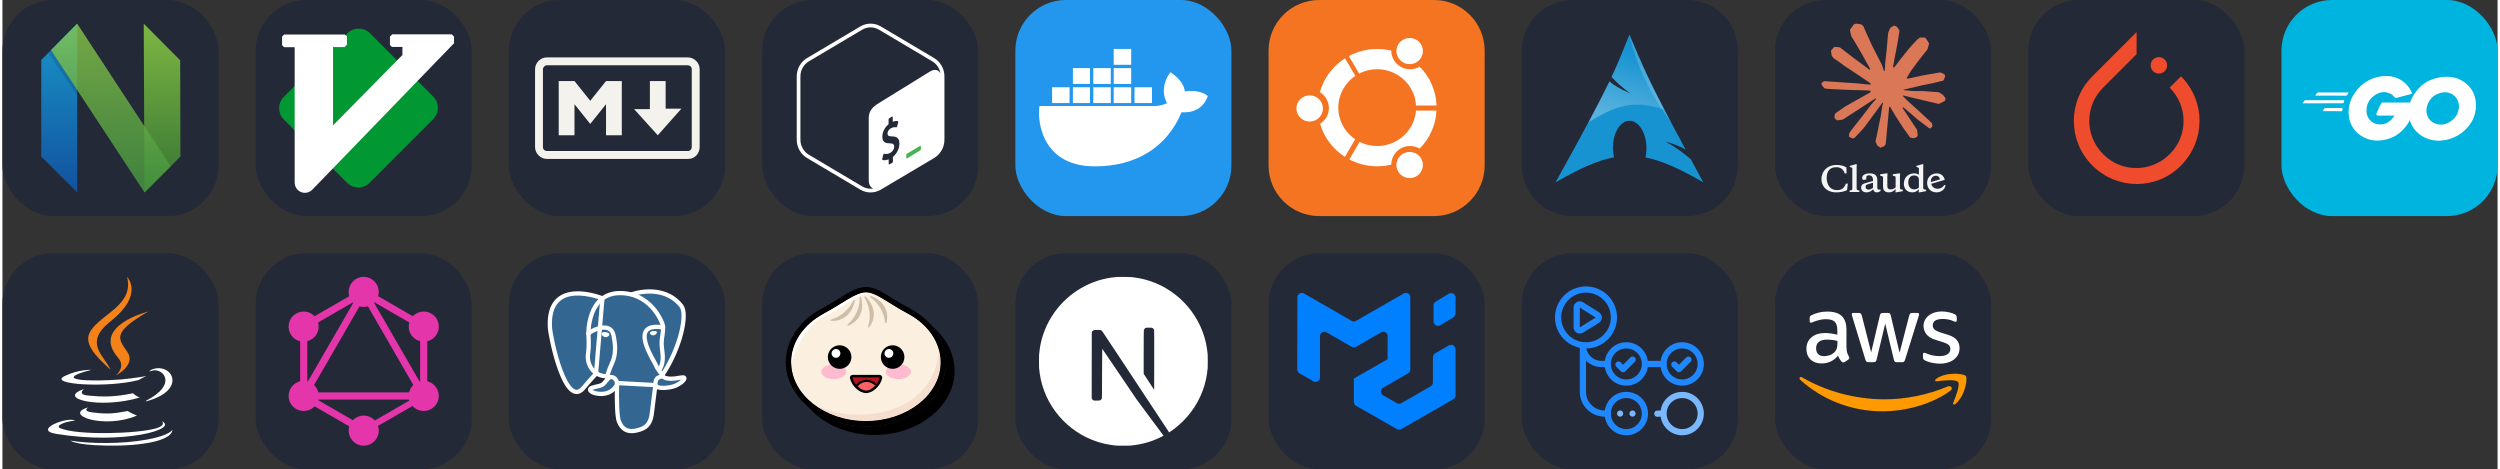 
            <svg width="554" height="104" viewBox="0 0 2956 556" fill="none" xmlns="http://www.w3.org/2000/svg" xmlns:xlink="http://www.w3.org/1999/xlink" version="1.1">
        
		<rect x="0" y="0" width="2956" height="556" fill="#333333" stroke="none"/>
        
		<g transform="translate(0, 0)">
            
			<svg width="256" height="256" viewBox="0 0 256 256" fill="none" xmlns="http://www.w3.org/2000/svg" id="neovim">
<style>
#neovim {
    rect {fill: #242938}

    @media (prefers-color-scheme: light) {
        rect {fill: #F4F2ED}
    }
}
</style>
<rect width="256" height="256" rx="60" fill="#242938"/>
<path fill-rule="evenodd" clip-rule="evenodd" d="M46 71.006L88.595 28V227.957L46 185.45V71.006Z" fill="url(#paint0_linear_306_17)"/>
<path fill-rule="evenodd" clip-rule="evenodd" d="M210.584 71.41L167.406 28.023L168.282 227.958L210.878 185.45L210.584 71.41Z" fill="url(#paint1_linear_306_17)"/>
<path fill-rule="evenodd" clip-rule="evenodd" d="M88.567 28.033L199.309 197.012L168.32 228L57.52 59.395L88.567 28.033Z" fill="url(#paint2_linear_306_17)"/>
<path fill-rule="evenodd" clip-rule="evenodd" d="M88.605 106.416L88.546 113.072L54.353 62.593L57.519 59.368L88.605 106.416Z" fill="black" fill-opacity="0.13"/>
<defs>
<linearGradient id="paint0_linear_306_17" x1="67.297" y1="28" x2="67.297" y2="227.958" gradientUnits="userSpaceOnUse">
<stop stop-color="#16B0ED" stop-opacity="0.8"/>
<stop offset="1" stop-color="#0F59B2" stop-opacity="0.837"/>
</linearGradient>
<linearGradient id="paint1_linear_306_17" x1="189.14" y1="28.023" x2="189.14" y2="227.957" gradientUnits="userSpaceOnUse">
<stop stop-color="#7DB643"/>
<stop offset="1" stop-color="#367533"/>
</linearGradient>
<linearGradient id="paint2_linear_306_17" x1="128.414" y1="28.033" x2="128.414" y2="228.01" gradientUnits="userSpaceOnUse">
<stop stop-color="#88C649" stop-opacity="0.8"/>
<stop offset="1" stop-color="#439240" stop-opacity="0.84"/>
</linearGradient>
</defs>
</svg>

		</g>
		
		<g transform="translate(300, 0)">
            
			<svg xmlns="http://www.w3.org/2000/svg" width="256" height="256" fill="none" viewBox="0 0 256 256" id="vim">
<style>
#vim {
    rect {fill: #242938}

    @media (prefers-color-scheme: light) {
        rect {fill: #F4F2ED}
        path {
            stroke: #000;
            stroke-width: 4;
        }
    }
}
</style>
<rect width="256" height="256" fill="#242938" rx="60"/>
<path fill="#019833" d="M135.498 39.462C128.076 32.03 116.032 32.03 108.61 39.462L33.408 114.765C26 122.183 26 134.199 33.408 141.617L108.186 216.495C115.608 223.927 127.652 223.927 135.074 216.495L210.276 141.191C217.684 133.773 217.684 121.757 210.276 114.339L135.498 39.462Z"/>
<path fill="#fff" d="M161.769 40.71L159.083 43.399V53.269L161.435 55.623H173.86V65.161L91.672 148.576V55.742H105.331L108.133 52.937V42.948L105.546 40.947H33.667L31.316 43.301V53.505L33.707 55.899H46.209V216.316C46.209 222.361 50.655 227.485 56.64 228.335V228.335C60.489 228.883 64.368 227.553 67.072 224.759L235 51.247V43.4L232.315 40.712L161.769 40.71Z"/>
</svg>

		</g>
		
		<g transform="translate(600, 0)">
            
			<svg width="256" height="256" viewBox="0 0 256 256" fill="none" xmlns="http://www.w3.org/2000/svg" id="markdown">
<style>
#markdown {
    rect {fill: #242938}
    path {fill: #F4F2ED}
    
    @media (prefers-color-scheme: light) {
        rect {fill: #F4F2ED}
        path {fill: #242938}
    }
}
</style>
<rect width="256" height="256" rx="60" fill="#242938" />
<path d="M212.572 188.269H45.012C37.422 188.269 31 181.848 31 174.257V82.012C31 74.422 37.422 68 45.012 68H211.988C219.578 68 226 74.422 226 82.012V174.257C226 181.847 220.161 188.269 212.572 188.269ZM45.012 77.341C42.676 77.341 40.341 79.676 40.341 82.012V174.257C40.341 177.176 42.676 178.928 45.012 178.928H211.988C214.907 178.928 216.659 176.593 216.659 174.257V82.012C216.659 79.093 214.324 77.341 211.988 77.341H45.012ZM59.024 160.246V96.024H77.706L96.389 119.378L115.072 96.024H133.754V160.246H115.072V123.464L96.389 146.818L77.706 123.464V160.246H59.024ZM176.374 160.246L148.35 129.302H167.033V96.024H185.716V128.719H204.398L176.374 160.246Z" fill="#F4F2ED"/>
</svg>

		</g>
		
		<g transform="translate(900, 0)">
            
			<svg xmlns="http://www.w3.org/2000/svg" width="256" height="256" fill="none" viewBox="0 0 256 256" id="bash">
<style>
#bash {
    rect {fill: #242938}

    @media (prefers-color-scheme: light) {
        rect {fill: #F4F2ED}
        path:nth-child(2) {fill: #242938}
        path:nth-child(3) {fill: #fff}
        path:nth-child(4) {fill: #3E474A}
        path:nth-child(6) {fill: #fff}
    }
}
</style>
<rect width="256" height="256" fill="#242938" rx="60"/>
<path fill="#242938" fill-rule="evenodd" d="M203.819 68.835L140.679 31.355C133.143 26.882 123.854 26.882 116.318 31.355L53.177 68.835C45.643 73.309 41 81.575 41 90.522V165.483C41 174.428 45.643 182.698 53.18 187.172L116.32 224.645C120.088 226.883 124.29 227.999 128.499 227.999C132.706 227.999 136.909 226.883 140.677 224.645L203.817 187.172C211.353 182.698 215.999 174.428 215.999 165.483V90.522C215.999 81.575 211.353 73.309 203.819 68.835Z" clip-rule="evenodd"/>
<path fill="#fff" fill-rule="evenodd" d="M118.527 220.808L55.387 183.334C49.211 179.668 45.374 172.828 45.374 165.482V90.523C45.374 83.177 49.211 76.337 55.384 72.673L118.527 35.193C121.554 33.396 125.002 32.446 128.499 32.446C131.994 32.446 135.442 33.396 138.472 35.193L201.612 72.673C206.816 75.762 210.326 81.111 211.313 87.11C209.219 82.641 204.496 81.426 198.993 84.641L139.259 121.537C131.811 125.891 126.319 130.777 126.314 139.758V213.362C126.31 218.74 128.482 222.223 131.818 223.233C130.722 223.423 129.617 223.555 128.499 223.555C125.002 223.555 121.554 222.605 118.527 220.808ZM203.819 68.834L140.679 31.356C136.911 29.118 132.704 28 128.499 28C124.293 28 120.086 29.118 116.318 31.356L53.177 68.834C45.643 73.308 41 81.576 41 90.523V165.482C41 174.427 45.643 182.697 53.18 187.171L116.32 224.646C120.09 226.882 124.293 228 128.499 228C132.706 228 136.909 226.882 140.677 224.646L203.819 187.171C211.355 182.697 215.999 174.427 215.999 165.482V90.523C215.999 81.576 211.355 73.308 203.819 68.834Z" clip-rule="evenodd"/>
<path fill="#47B353" fill-rule="evenodd" d="M187.267 172.729L171.545 182.139C171.128 182.382 170.822 182.655 170.819 183.156V187.27C170.819 187.773 171.157 187.982 171.573 187.737L187.539 178.034C187.955 177.791 188.019 177.326 188.022 176.825V173.196C188.022 172.696 187.684 172.486 187.267 172.729Z" clip-rule="evenodd"/>
<path fill="#242938" fill-rule="evenodd" d="M153.788 138.098C154.297 137.84 154.716 138.157 154.723 138.823L154.776 144.262C157.053 143.356 159.031 143.114 160.823 143.528C161.212 143.632 161.384 144.161 161.225 144.789L160.028 149.609C159.935 149.973 159.73 150.341 159.483 150.57C159.379 150.672 159.273 150.751 159.168 150.804C159.007 150.886 158.848 150.912 158.696 150.881C157.878 150.696 155.933 150.271 152.873 151.821C149.663 153.446 148.54 156.235 148.562 158.305C148.589 160.777 149.857 161.526 154.235 161.601C160.069 161.698 162.59 164.247 162.651 170.123C162.711 175.893 159.631 182.089 154.919 185.886L155.023 191.27C155.029 191.918 154.608 192.661 154.099 192.919L150.91 194.756C150.399 195.014 149.98 194.696 149.973 194.048L149.918 188.752C147.187 189.887 144.419 190.161 142.651 189.451C142.318 189.321 142.175 188.829 142.307 188.269L143.463 183.401C143.555 183.017 143.758 182.633 144.034 182.389C144.131 182.294 144.232 182.221 144.333 182.17C144.516 182.078 144.695 182.058 144.847 182.115C146.752 182.757 149.189 182.457 151.532 181.271C154.509 179.765 156.5 176.729 156.469 173.713C156.44 170.976 154.959 169.839 151.356 169.812C146.77 169.825 142.495 168.921 142.424 162.17C142.367 156.612 145.257 150.828 149.832 147.171L149.775 141.736C149.768 141.068 150.176 140.333 150.701 140.069L153.788 138.098Z" clip-rule="evenodd"/>
</svg>

		</g>
		
		<g transform="translate(1200, 0)">
            
			<svg xmlns="http://www.w3.org/2000/svg" width="256" height="256" fill="none" viewBox="0 0 256 256"><rect width="256" height="256" fill="#2396ED" rx="60"/><path fill="#fff" d="M141.187 122.123H161.904V103.379H141.187V122.123ZM116.525 122.123H137.241V103.379H116.525V122.123ZM92.355 122.123H113.072V103.379H92.355V122.123ZM68.186 122.123H88.409V103.379H68.186V122.123ZM43.523 122.123H64.24V103.379H43.523V122.123ZM68.186 99.433H88.409V80.69H68.186V99.433ZM92.355 99.433H113.072V80.69H92.355V99.433ZM116.525 99.433H137.241V80.69H116.525V99.433ZM116.525 76.744H137.241V58H116.525V76.744ZM228 113.738C228 113.738 219.121 105.352 200.871 108.312C198.898 94.007 183.607 85.622 183.607 85.622C183.607 85.622 169.303 102.886 179.661 122.123C176.702 123.603 171.769 125.576 164.37 125.576H28.726C26.259 134.948 26.259 197.097 94.328 197.097C143.16 197.097 179.661 174.408 196.925 132.974C222.574 134.948 228 113.738 228 113.738Z"/></svg>
		</g>
		
		<g transform="translate(1500, 0)">
            
			<svg width="256" height="256" viewBox="0 0 256 256" fill="none" xmlns="http://www.w3.org/2000/svg">
<path d="M196 0H60C26.863 0 0 26.863 0 60V196C0 229.137 26.863 256 60 256H196C229.137 256 256 229.137 256 196V60C256 26.863 229.137 0 196 0Z" fill="#F47421"/>
<ellipse cx="167.152" cy="60.5" rx="15.693" ry="15.5" fill="white"/>
<ellipse cx="167.152" cy="195.5" rx="15.693" ry="15.5" fill="white"/>
<path fill-rule="evenodd" clip-rule="evenodd" d="M179.011 78.932C175.686 80.881 171.805 82 167.658 82C155.356 82 145.384 72.15 145.384 60L145.384 59.97C140.029 58.683 134.434 58 128.678 58C116.52 58 105.083 61.045 95.105 66.406L107.263 87.205C113.661 83.881 120.947 82 128.678 82C153.271 82 173.363 101.034 174.677 125H199C198.359 107.091 190.857 90.906 179.011 78.932ZM174.611 131H198.957C198.078 148.511 190.636 164.317 179.011 176.068C175.686 174.119 171.805 173 167.658 173C155.356 173 145.384 182.85 145.384 195L145.384 195.03C140.029 196.317 134.434 197 128.678 197C116.75 197 105.515 194.069 95.671 188.895L107.835 168.087C114.094 171.229 121.176 173 128.678 173C152.928 173 172.802 154.494 174.611 131ZM61.017 146.652C65.742 162.967 76.353 176.828 90.437 185.851L102.612 165.021C90.532 156.819 82.611 143.073 82.611 127.5C82.611 111.857 90.603 98.058 102.774 89.869L90.601 69.045C76.191 78.22 65.392 92.452 60.776 109.201C67.191 113.063 71.474 120.037 71.474 128C71.474 135.862 67.298 142.762 61.017 146.652Z" fill="white"/>
<ellipse cx="48.693" cy="128.5" rx="15.693" ry="15.5" fill="white"/>
</svg>

		</g>
		
		<g transform="translate(1800, 0)">
            
			<svg width="256" height="256" viewBox="0 0 256 256" fill="none" xmlns="http://www.w3.org/2000/svg" id="arch">
<style>
#arch {
    path.rect {fill: #242938}

    @media (prefers-color-scheme: light) {
        path.rect {fill: #F4F2ED}
    }
}
</style>
<g clip-path="url(#clip0_33_628)">
<path d="M196 0H60C26.863 0 0 26.863 0 60V196C0 229.137 26.863 256 60 256H196C229.137 256 256 229.137 256 196V60C256 26.863 229.137 0 196 0Z" fill="#242938" class="rect" />
<g clip-path="url(#clip1_33_628)">
<path d="M127.5 41C119.711 60.098 114.981 72.607 106.309 91.137C111.626 96.774 118.161 103.313 128.76 110.727C117.365 106.037 109.597 101.342 103.788 96.457C92.689 119.617 75.288 152.594 40 216C67.728 199.992 89.224 190.118 109.257 186.349C108.4 182.655 107.942 178.64 107.975 174.472L107.996 173.596C108.436 155.826 117.682 142.163 128.632 143.09C139.582 144.018 148.106 159.18 147.666 176.95C147.583 180.297 147.194 183.513 146.534 186.499C166.351 190.377 187.644 200.207 215 216C209.605 206.068 204.773 197.119 200.175 188.592C192.931 182.978 185.38 175.674 169.968 167.764C180.561 170.516 188.153 173.699 194.065 177.249C147.31 90.2 143.533 78.625 127.5 41Z" fill="#1793D1"/>
<path d="M176.755 145.015C138.825 93.532 130.033 52.039 127.806 42.133C148.039 88.801 147.901 89.374 176.755 145.015Z" fill="white" fill-opacity="0.166"/>
<path d="M127.821 41.748C126.848 44.14 125.9 46.461 125.002 48.67C124.006 51.116 123.059 53.451 122.118 55.74C121.177 58.03 120.244 60.264 119.319 62.47C118.394 64.675 117.467 66.855 116.521 69.049C115.574 71.243 114.622 73.46 113.615 75.714C112.609 77.969 111.558 80.269 110.454 82.657C109.349 85.045 108.191 87.519 106.95 90.112C106.778 90.472 106.57 90.881 106.395 91.245C111.696 96.859 118.222 103.356 128.761 110.727C117.395 106.05 109.635 101.372 103.831 96.5C103.53 97.115 103.266 97.664 102.956 98.294C102.547 99.123 102.056 100.066 101.631 100.922C100.885 102.451 100.106 104.022 99.303 105.643C98.994 106.257 98.723 106.788 98.405 107.416C93.333 117.596 87.04 129.782 78.944 144.928C101.138 132.424 125.076 114.384 168.559 129.911C166.379 125.781 164.375 121.909 162.492 118.268C160.61 114.627 158.861 111.217 157.237 107.993C155.614 104.769 154.113 101.729 152.708 98.85C151.304 95.971 150.002 93.253 148.778 90.647C147.553 88.04 146.4 85.532 145.317 83.127C144.234 80.722 143.201 78.418 142.22 76.141C141.238 73.865 140.298 71.631 139.378 69.412C138.459 67.194 137.561 64.981 136.665 62.747C136.345 61.949 136.025 61.118 135.704 60.312C133.251 54.553 130.732 48.586 127.821 41.748Z" fill="url(#paint0_linear_33_628)"/>
</g>
</g>
<defs>
<linearGradient id="paint0_linear_33_628" x1="127.904" y1="61.731" x2="104.123" y2="133.77" gradientUnits="userSpaceOnUse">
<stop stop-color="white" stop-opacity="0"/>
<stop offset="1" stop-color="white" stop-opacity="0.275"/>
</linearGradient>
<clipPath id="clip0_33_628">
<rect width="256" height="256" fill="white"/>
</clipPath>
<clipPath id="clip1_33_628">
<rect width="175" height="175" fill="white" transform="translate(40 41)"/>
</clipPath>
</defs>
</svg>

		</g>
		
		<g transform="translate(2100, 0)">
            
			<svg width="256" height="256" viewBox="0 0 256 256" fill="none" xmlns="http://www.w3.org/2000/svg" id="claude">
<style>
#claude {
    rect {fill: #242938}
    path.text {fill: #F4F4F4}

    @media (prefers-color-scheme: light) {
        rect {fill: #F4F2ED}
        path.text {fill: #131313}
    }
}
</style>
<rect width="256" height="256" rx="60" fill="#242938"/>
<path d="M83.842 125.727L112.758 109.514L113.242 108.101L112.758 107.32H111.344L106.506 107.022L89.982 106.576L75.654 105.981L61.773 105.237L58.275 104.494L55 100.18L55.335 98.023L58.275 96.052L62.48 96.424L71.784 97.056L85.74 98.023L95.862 98.618L110.86 100.18H113.242L113.577 99.213L112.758 98.618L112.125 98.023L97.686 88.243L82.055 77.905L73.868 71.955L69.439 68.943L67.207 66.117L66.239 59.944L70.258 55.518L75.654 55.89L77.031 56.262L82.502 60.464L94.188 69.501L109.446 80.731L111.679 82.59L112.572 81.958L112.684 81.512L111.679 79.839L103.38 64.852L94.522 49.606L90.578 43.284L89.536 39.491C89.163 37.929 88.903 36.627 88.903 35.028L93.481 28.818L96.011 28L102.114 28.818L104.682 31.049L108.478 39.714L114.619 53.361L124.146 71.918L126.937 77.421L128.426 82.516L128.984 84.078H129.951V83.185L130.733 72.736L132.184 59.906L133.598 43.395L134.082 38.747L136.39 33.169L140.967 30.157L144.54 31.867L147.48 36.07L147.07 38.784L145.321 50.126L141.897 67.902L139.665 79.801H140.967L142.456 78.314L148.485 70.319L158.607 57.675L163.073 52.655L168.283 47.114L171.632 44.474H177.959L182.611 51.391L180.527 58.531L174.014 66.786L168.618 73.777L160.877 84.189L156.039 92.519L156.486 93.189L157.639 93.077L175.131 89.359L184.583 87.648L195.859 85.714L200.958 88.094L201.516 90.511L199.507 95.457L187.449 98.432L173.307 101.258L152.243 106.241L151.983 106.427L152.281 106.799L161.77 107.692L165.827 107.915H175.763L194.259 109.291L199.097 112.489L202 116.393L201.516 119.368L194.073 123.161L184.025 120.781L160.579 115.203L152.541 113.195H151.425V113.865L158.123 120.41L170.404 131.491L185.774 145.771L186.556 149.304L184.583 152.093L182.499 151.795L168.99 141.643L163.78 137.069L151.983 127.14H151.201V128.182L153.918 132.161L168.283 153.729L169.027 160.348L167.985 162.505L164.264 163.807L160.17 163.063L151.759 151.275L143.088 137.999L136.092 126.099L135.236 126.583L131.105 171.021L129.17 173.289L124.704 175L120.983 172.174L119.01 167.6L120.983 158.563L123.364 146.775L125.299 137.404L127.049 125.764L128.091 121.897L128.016 121.637L127.16 121.748L118.377 133.797L105.017 151.833L94.448 163.137L91.918 164.141L87.526 161.873L87.935 157.82L90.392 154.212L105.017 135.619L113.837 124.091L119.531 117.435L119.494 116.468H119.159L80.306 141.68L73.384 142.573L70.407 139.784L70.779 135.21L72.193 133.722L83.879 125.69L83.842 125.727Z" fill="#D97757"/>
<path class="text" d="M73.372 225.227C67.97 225.227 64.279 222.348 62.536 217.917C61.625 215.608 61.176 213.157 61.212 210.69C61.212 203.257 64.699 198.096 72.404 198.096C77.58 198.096 80.776 200.255 82.594 205.405H84.811L84.51 198.301C81.411 196.389 77.537 195.423 72.823 195.423C66.184 195.423 60.534 198.26 57.392 203.38C55.769 206.083 54.943 209.157 55.003 212.273C55.003 217.958 57.812 222.996 63.085 225.792C65.971 227.265 69.208 227.995 72.479 227.91C77.623 227.91 81.701 226.974 85.317 225.34L86.253 217.506H83.993C82.638 221.083 81.023 223.232 78.344 224.373C77.031 224.939 75.374 225.227 73.372 225.227ZM96.67 198.096L96.885 194.6H95.357L88.556 196.553V197.612L91.569 198.949V223.397C91.569 225.062 90.676 225.432 88.341 225.71V227.499H99.909V225.71C97.563 225.432 96.681 225.062 96.681 223.397V198.106L96.67 198.096ZM142.674 227.91H143.567L151.39 226.491V224.661L150.293 224.579C148.463 224.414 147.99 224.055 147.99 222.625V209.589L148.205 205.405H146.968L139.575 206.423V208.212L140.296 208.335C142.297 208.613 142.889 209.147 142.889 210.484V222.101C140.974 223.52 139.144 224.414 136.971 224.414C134.56 224.414 133.064 223.242 133.064 220.508V209.6L133.279 205.415H132.01L124.606 206.433V208.222L125.37 208.345C127.372 208.623 127.963 209.158 127.963 210.494V221.217C127.963 225.761 130.654 227.92 134.937 227.92C138.208 227.92 140.888 226.255 142.9 223.941L142.685 227.92L142.674 227.91ZM121.173 213.445C121.173 207.636 117.945 205.405 112.112 205.405C106.968 205.405 103.234 207.441 103.234 210.813C103.234 211.82 103.611 212.591 104.375 213.126L108.292 212.633C108.12 211.502 108.034 210.813 108.034 210.525C108.034 208.613 109.099 207.646 111.262 207.646C114.458 207.646 116.072 209.795 116.072 213.249V214.38L108.002 216.693C105.311 217.393 103.783 217.999 102.761 219.418C102.219 220.286 101.957 221.287 102.008 222.297C102.008 225.586 104.375 227.91 108.421 227.91C111.348 227.91 113.942 226.645 116.202 224.25C117.009 226.645 118.246 227.91 120.452 227.91C122.239 227.91 123.853 227.221 125.295 225.874L124.864 224.455C124.24 224.62 123.637 224.702 123.003 224.702C121.765 224.702 121.173 223.767 121.173 221.937V213.445ZM110.843 224.62C108.636 224.62 107.27 223.397 107.27 221.248C107.27 219.788 107.991 218.935 109.53 218.441L116.072 216.457V222.461C113.985 223.972 112.758 224.62 110.843 224.62ZM178.96 226.491V224.661L177.852 224.579C176.023 224.414 175.56 224.055 175.56 222.625V198.096L175.775 194.6H174.236L167.435 196.553V197.612L170.448 198.949V206.988C168.752 205.877 166.724 205.322 164.67 205.405C157.912 205.405 152.639 210.319 152.639 217.67C152.639 223.726 156.427 227.91 162.668 227.91C165.896 227.91 168.705 226.409 170.448 224.085L170.233 227.91H171.137L178.96 226.491ZM164.799 207.842C168.027 207.842 170.448 209.631 170.448 212.92V222.173C169.713 222.874 168.838 223.426 167.875 223.797C166.911 224.167 165.88 224.35 164.842 224.332C160.215 224.332 157.869 220.837 157.869 216.169C157.869 210.926 160.548 207.842 164.799 207.842ZM195.5 212.468C194.898 209.754 193.154 208.212 190.733 208.212C187.117 208.212 184.61 210.813 184.61 214.545C184.61 220.066 187.666 223.643 192.606 223.643C194.225 223.628 195.811 223.206 197.207 222.422C198.602 221.637 199.758 220.516 200.558 219.171L202 219.541C201.354 224.332 196.813 227.91 191.239 227.91C184.696 227.91 180.187 223.283 180.187 216.704C180.187 210.073 185.084 205.405 191.626 205.405C196.512 205.405 199.955 208.212 201.064 213.085L184.018 218.081V215.881L195.5 212.478V212.468Z" fill="#F4F4F4"/>
</svg>

		</g>
		
		<g transform="translate(2400, 0)">
            
			<svg width="256" height="256" viewBox="0 0 256 256" fill="none" xmlns="http://www.w3.org/2000/svg" id="pytorch">
<style>
#pytorch {
    rect {fill: #242938}

    @media (prefers-color-scheme: light) {
        rect {fill: #F4F2ED}
    }
}
</style>
<rect width="256" height="256" rx="60" fill="#242938"/>
<path d="M180.975 90.415L167.567 103.824C189.508 125.765 189.508 161.115 167.567 182.65C145.625 204.591 110.275 204.591 88.74 182.65C66.799 160.709 66.799 125.359 88.74 103.824L123.481 69.084L128.357 64.208V38L75.941 90.415C46.686 119.67 46.686 166.804 75.941 196.059C105.196 225.314 152.33 225.314 180.975 196.059C210.23 166.6 210.23 119.67 180.975 90.415Z" fill="#EE4C2C"/>
<path d="M154.77 87.171C160.156 87.171 164.522 82.805 164.522 77.419C164.522 72.033 160.156 67.667 154.77 67.667C149.385 67.667 145.019 72.033 145.019 77.419C145.019 82.805 149.385 87.171 154.77 87.171Z" fill="#EE4C2C"/>
</svg>

		</g>
		
		<g transform="translate(2700, 0)">
            
			<svg xmlns="http://www.w3.org/2000/svg" width="256" height="256" fill="none" viewBox="0 0 256 256"><rect width="256" height="256" fill="#00B4E0" rx="60"/><path fill="#fff" d="M40.5 113.234C40.1 113.234 40 113.034 40.2 112.734L42.3 110.034C42.5 109.734 43 109.534 43.4 109.534H79.1C79.5 109.534 79.6 109.834 79.4 110.134L77.7 112.734C77.5 113.034 77 113.334 76.7 113.334L40.5 113.234Z"/><path fill="#fff" d="M25.4 122.434C25 122.434 24.9 122.234 25.1 121.934L27.2 119.234C27.4 118.934 27.9 118.734 28.3 118.734H73.9C74.3 118.734 74.5 119.034 74.4 119.334L73.6 121.734C73.5 122.134 73.1 122.334 72.7 122.334L25.4 122.434Z"/><path fill="#fff" d="M49.6 131.634C49.2 131.634 49.1 131.334 49.3 131.034L50.7 128.534C50.9 128.234 51.3 127.934 51.7 127.934H71.7C72.1 127.934 72.3 128.234 72.3 128.634L72.1 131.034C72.1 131.434 71.7 131.734 71.4 131.734L49.6 131.634Z"/><path fill="#fff" d="M153.4 111.434C147.1 113.034 142.8 114.234 136.6 115.834C135.1 116.234 135 116.334 133.7 114.834C132.2 113.134 131.1 112.034 129 111.034C122.7 107.934 116.6 108.834 110.9 112.534C104.1 116.934 100.6 123.434 100.7 131.534C100.8 139.534 106.3 146.134 114.2 147.234C121 148.134 126.7 145.734 131.2 140.634C132.1 139.534 132.9 138.334 133.9 136.934C130.3 136.934 125.8 136.934 114.6 136.934C112.5 136.934 112 135.634 112.7 133.934C114 130.834 116.4 125.634 117.8 123.034C118.1 122.434 118.8 121.434 120.3 121.434C125.4 121.434 144.2 121.434 156.7 121.434C156.5 124.134 156.5 126.834 156.1 129.534C155 136.734 152.3 143.334 147.9 149.134C140.7 158.634 131.3 164.534 119.4 166.134C109.6 167.434 100.5 165.534 92.5 159.534C85.1 153.934 80.9 146.534 79.8 137.334C78.5 126.434 81.7 116.634 88.3 108.034C95.4 98.734 104.8 92.834 116.3 90.734C125.7 89.034 134.7 90.134 142.8 95.634C148.1 99.134 151.9 103.934 154.4 109.734C155 110.634 154.6 111.134 153.4 111.434Z"/><path fill="#fff" d="M186.5 166.734C177.4 166.534 169.1 163.934 162.1 157.934C156.2 152.834 152.5 146.334 151.3 138.634C149.5 127.334 152.6 117.334 159.4 108.434C166.7 98.834 175.5 93.834 187.4 91.734C197.6 89.934 207.2 90.934 215.9 96.834C223.8 102.234 228.7 109.534 230 119.134C231.7 132.634 227.8 143.634 218.5 153.034C211.9 159.734 203.8 163.934 194.5 165.834C191.8 166.334 189.1 166.434 186.5 166.734ZM210.3 126.334C210.2 125.034 210.2 124.034 210 123.034C208.2 113.134 199.1 107.534 189.6 109.734C180.3 111.834 174.3 117.734 172.1 127.134C170.3 134.934 174.1 142.834 181.3 146.034C186.8 148.434 192.3 148.134 197.6 145.434C205.5 141.334 209.8 134.934 210.3 126.334Z"/></svg>
		</g>
		
		<g transform="translate(0, 300)">
            
			<svg xmlns="http://www.w3.org/2000/svg" width="256" height="256" fill="none" viewBox="0 0 256 256" id="java">
<style>
#java {
    rect {fill: #242938}

    @media (prefers-color-scheme: light) {
        rect {fill: #F4F2ED}
        path.mug {fill: #4E7896}
    }
}
</style>
<rect width="256" height="256" fill="#242938" rx="60"/>
<path fill="#fff" d="M101.634 182.619C101.634 182.619 93.955 187.293 106.979 188.63C122.707 190.634 131.023 190.299 148.386 186.962C148.386 186.962 153.06 189.971 159.406 192.306C120.331 209.002 70.909 191.304 101.634 182.619ZM96.625 160.914C96.625 160.914 88.275 167.26 101.299 168.593C118.327 170.262 131.69 170.597 154.732 165.926C154.732 165.926 157.741 169.267 162.747 170.936C115.664 184.961 62.898 172.269 96.625 160.917V160.914ZM188.795 198.984C188.795 198.984 194.471 203.658 182.449 207.334C160.073 214.012 88.61 216.019 68.573 207.334C61.564 204.325 74.92 199.982 79.259 199.319C83.601 198.317 85.937 198.317 85.937 198.317C78.257 192.973 34.842 209.337 63.896 214.046C143.709 227.073 209.499 208.37 188.792 199.018L188.795 198.984ZM105.307 138.203C105.307 138.203 68.905 146.888 92.279 149.89C102.298 151.223 122 150.892 140.368 149.555C155.396 148.221 170.458 145.548 170.458 145.548C170.458 145.548 165.113 147.886 161.441 150.222C124.342 159.915 53.211 155.573 73.583 145.554C90.953 137.204 105.307 138.203 105.307 138.203V138.203ZM170.423 174.604C207.83 155.234 190.46 136.534 178.438 138.873C175.429 139.54 174.096 140.207 174.096 140.207C174.096 140.207 175.097 138.203 177.436 137.54C201.145 129.19 219.849 162.586 169.757 175.61C169.757 175.61 170.092 175.275 170.423 174.608V174.604ZM108.979 227.364C145.046 229.703 200.147 226.03 201.484 208.995C201.484 208.995 198.817 215.673 171.764 220.683C141.042 226.359 102.968 225.692 80.596 222.016C80.596 222.016 85.27 226.023 108.982 227.36L108.979 227.364Z" class="mug" />
<path fill="#F58219" d="M147.685 28C147.685 28 168.389 49.039 127.983 80.759C95.589 106.472 120.632 121.168 127.983 137.861C108.948 120.833 95.261 105.802 104.606 91.776C118.331 71.083 156.062 61.064 147.685 28ZM137 123.842C146.683 134.862 134.333 144.881 134.333 144.881C134.333 144.881 159.044 132.195 147.692 116.494C137.338 101.466 129.324 94.118 172.738 69.069C172.738 69.069 104.278 86.097 137.007 123.835L137 123.842Z"/>
</svg>

		</g>
		
		<g transform="translate(300, 300)">
            
			<svg xmlns="http://www.w3.org/2000/svg" width="256" height="256" fill="none" viewBox="0 0 256 256" id="graphql">
<style>
#graphql {
    rect {fill: #242938}

    @media (prefers-color-scheme: light) {
        rect {fill: #F4F2ED}
    }
}
</style>
<rect width="256" height="256" fill="#242938" rx="60"/>
<path fill="#E535AB" d="M47.862 176.192L55.204 180.431L136.997 38.766L129.655 34.527L47.862 176.192Z"/>
<path fill="#E535AB" d="M209.766 164.875H46.181V173.353H209.766V164.875Z"/>
<path fill="#E535AB" d="M49.418 169.637L131.241 216.879L135.48 209.537L53.657 162.295L49.418 169.637Z"/>
<path fill="#E535AB" d="M120.498 46.512L202.321 93.754L206.56 86.412L124.737 39.17L120.498 46.512Z"/>
<path fill="#E535AB" d="M49.44 86.38L53.679 93.722L135.503 46.48L131.264 39.138L49.44 86.38Z"/>
<path fill="#E535AB" d="M119.02 38.767L200.812 180.432L208.154 176.193L126.362 34.529L119.02 38.767Z"/>
<path fill="#E535AB" d="M61.145 80.758H52.667V175.242H61.145V80.758Z"/>
<path fill="#E535AB" d="M203.331 80.758H194.853V175.242H203.331V80.758Z"/>
<path fill="#E535AB" d="M126.095 206.877L129.798 213.291L200.962 172.203L197.259 165.79L126.095 206.877Z"/>
<path fill="#E535AB" d="M214.567 178C209.664 186.529 198.734 189.44 190.205 184.537C181.676 179.634 178.765 168.705 183.668 160.176C188.571 151.646 199.501 148.735 208.03 153.638C216.61 158.592 219.521 169.471 214.567 178Z"/>
<path fill="#E535AB" d="M72.279 95.824C67.376 104.353 56.446 107.265 47.917 102.362C39.388 97.459 36.477 86.529 41.38 78C46.283 69.471 57.212 66.56 65.742 71.463C74.271 76.417 77.182 87.295 72.279 95.824Z"/>
<path fill="#E535AB" d="M41.431 178C36.528 169.471 39.439 158.592 47.968 153.638C56.497 148.735 67.376 151.646 72.33 160.176C77.233 168.705 74.322 179.583 65.793 184.537C57.212 189.44 46.334 186.529 41.431 178Z"/>
<path fill="#E535AB" d="M183.719 95.824C178.816 87.295 181.727 76.417 190.256 71.463C198.786 66.56 209.664 69.471 214.618 78C219.521 86.529 216.61 97.408 208.081 102.362C199.552 107.265 188.622 104.353 183.719 95.824Z"/>
<path fill="#E535AB" d="M127.999 228C118.142 228 110.175 220.033 110.175 210.176C110.175 200.319 118.142 192.351 127.999 192.351C137.856 192.351 145.823 200.319 145.823 210.176C145.823 219.982 137.856 228 127.999 228Z"/>
<path fill="#E535AB" d="M127.999 63.649C118.142 63.649 110.175 55.681 110.175 45.824C110.175 35.967 118.142 28 127.999 28C137.856 28 145.823 35.967 145.823 45.824C145.823 55.681 137.856 63.649 127.999 63.649Z"/>
</svg>

		</g>
		
		<g transform="translate(600, 300)">
            
			<svg xmlns="http://www.w3.org/2000/svg" width="256" height="256" fill="none" viewBox="0 0 256 256" id="postgresql">
<style>
#postgresql {
    rect {fill: #242938}

    @media (prefers-color-scheme: light) {
        rect {fill: #F4F2ED}
    }
}
</style>
<rect width="256" height="256" fill="#242938" rx="60"/>
<path fill="#336791" d="M203.48 148.688C183.16 152.878 181.684 145.995 181.684 145.995C203.15 114.143 212.129 73.713 204.38 63.82C183.259 36.82 146.689 49.596 146.077 49.927L145.88 49.962C141.414 49.066 136.873 48.592 132.317 48.548C123.12 48.408 116.145 50.96 110.844 54.975C110.844 54.975 45.608 28.102 48.645 88.774C49.292 101.684 67.138 186.509 88.442 160.845C96.289 151.409 103.812 143.484 103.812 143.484C107.539 145.966 112.018 147.232 116.708 146.775L117.073 146.466C116.966 147.681 117.016 148.905 117.221 150.108C111.737 156.239 113.354 157.315 102.385 159.572C91.29 161.857 97.815 165.928 102.062 166.997C107.223 168.291 119.162 170.119 127.234 158.827L126.91 160.113C129.062 161.836 130.566 171.314 130.313 179.906C130.06 188.499 129.891 194.391 131.579 199.003C133.266 203.616 134.954 213.98 149.368 210.956C161.413 208.376 167.649 201.675 168.528 190.524C169.147 182.592 170.539 183.759 170.638 176.672L171.763 173.311C173.049 162.553 171.973 159.087 179.391 160.704L181.198 160.866C186.662 161.112 193.813 159.987 198.003 158.039C207.038 153.849 212.396 146.845 203.487 148.688H203.48Z"/>
<path stroke="#fff" stroke-linecap="round" stroke-linejoin="round" stroke-width="5.034" d="M146.07 48.596C143.82 49.299 182.38 34.498 204.303 62.504C212.038 72.397 203.073 112.827 181.606 144.678M128.098 153.784C127.536 173.795 128.239 193.946 130.194 198.784C132.148 203.621 136.346 213.198 150.767 210.118C162.812 207.538 167.199 202.538 169.098 191.506L173.548 156.231L128.098 153.784ZM110.816 53.469C110.816 53.469 45.538 26.778 48.575 87.451C49.222 100.36 67.067 185.185 88.372 159.521C96.148 150.148 103.18 142.815 103.18 142.815L110.816 53.469Z"/>
<path stroke="#fff" stroke-linecap="round" stroke-linejoin="bevel" stroke-width="5.034" d="M181.613 144.664C181.613 144.664 183.02 151.555 203.41 147.35C212.319 145.508 206.954 152.511 197.926 156.702C190.515 160.147 173.893 161.026 173.619 156.28C172.916 144.01 182.366 147.737 181.684 144.664C181.065 141.894 176.832 139.18 174.048 132.402C171.608 126.495 140.579 81.144 182.654 87.873C184.201 87.556 171.685 47.795 132.31 47.218C92.935 46.642 94.18 95.628 94.18 95.628"/>
<path stroke="#fff" stroke-linejoin="round" stroke-width="5.034" d="M117.08 148.869C111.596 155 113.213 156.076 102.245 158.333C91.149 160.618 97.674 164.689 101.921 165.758C107.082 167.052 119.021 168.88 127.093 157.58C129.554 154.135 127.079 148.651 123.704 147.259C122.073 146.584 119.893 145.74 117.095 148.876L117.08 148.869Z"/>
<path stroke="#fff" stroke-linecap="round" stroke-linejoin="round" stroke-width="5.034" d="M116.722 148.763C116.159 145.156 117.903 140.874 119.766 135.854C122.565 128.331 129.02 120.807 123.859 96.922C120.013 79.133 94.187 93.216 94.187 95.628C94.187 98.04 95.354 107.863 93.765 119.288C91.677 134.209 103.257 146.823 116.588 145.536"/>
<path fill="#fff" stroke="#fff" stroke-width="1.68" d="M110.577 95.269C110.457 96.092 112.088 98.293 114.205 98.588C116.321 98.884 118.128 97.168 118.248 96.338C118.367 95.509 116.736 94.609 114.62 94.313C112.503 94.018 110.682 94.454 110.577 95.269V95.269Z"/>
<path fill="#fff" stroke="#fff" stroke-width=".837" d="M175.011 93.589C175.123 94.412 173.499 96.612 171.383 96.908C169.266 97.203 167.445 95.487 167.34 94.658C167.234 93.828 168.852 92.928 170.968 92.633C173.084 92.338 174.905 92.773 175.011 93.589Z"/>
<path stroke="#fff" stroke-linecap="round" stroke-linejoin="round" stroke-width="5.034" d="M182.577 87.887C182.928 94.356 181.184 98.75 180.959 105.634C180.636 115.632 185.727 127.079 178.055 138.54"/>
</svg>

		</g>
		
		<g transform="translate(900, 300)">
            
			<svg width="256" height="256" viewBox="0 0 256 256" fill="none" xmlns="http://www.w3.org/2000/svg" id="bun">
<style>
#bun {
    rect {fill: #242938}

    @media (prefers-color-scheme: light) {
        rect {fill: #F4F2ED}
    }
}
</style>
<rect width="256" height="256" rx="60" fill="#242938"/>
<path d="M206.709 91.241C206.304 90.811 205.873 90.38 205.443 89.975C205.012 89.57 204.607 89.115 204.177 88.71C203.747 88.304 203.342 87.849 202.911 87.444C202.481 87.039 202.076 86.583 201.645 86.178C201.215 85.773 200.81 85.317 200.38 84.912C199.949 84.507 199.544 84.051 199.114 83.646C198.683 83.241 198.278 82.785 197.848 82.38C210.405 94.721 217.599 111.51 217.873 129.115C217.873 171.064 175.291 205.191 122.936 205.191C93.62 205.191 67.392 194.482 49.949 177.697L51.215 178.963L52.481 180.229L53.746 181.494L55.012 182.76L56.278 184.026L57.544 185.292L58.81 186.558C76.228 204.051 103.038 215.317 133.063 215.317C185.417 215.317 228 181.191 228 139.368C228 121.494 220.304 104.558 206.709 91.241Z" fill="black"/>
<path d="M211.544 129.114C211.544 167.62 171.874 198.836 122.937 198.836C74 198.836 34.329 167.62 34.329 129.114C34.329 105.241 49.519 84.152 72.861 71.646C96.203 59.139 110.734 46.329 122.937 46.329C135.139 46.329 145.57 56.785 173.013 71.646C196.355 84.152 211.544 105.241 211.544 129.114Z" fill="#FBF0DF"/>
<path d="M211.544 129.114C211.532 124.167 210.851 119.245 209.519 114.481C202.608 198.785 99.772 202.835 59.342 177.62C77.517 191.707 99.945 199.189 122.937 198.835C171.798 198.835 211.544 167.57 211.544 129.114Z" fill="#F6DECE"/>
<path d="M88.835 67.013C100.152 60.228 115.19 47.494 129.975 47.468C127.7 46.733 125.327 46.349 122.937 46.329C116.81 46.329 110.279 49.494 102.051 54.253C99.19 55.924 96.228 57.772 93.089 59.696C87.19 63.342 80.43 67.468 72.835 71.595C48.734 84.633 34.329 106.127 34.329 129.114C34.329 130.127 34.329 131.139 34.329 132.127C49.671 77.924 77.544 73.797 88.835 67.013Z" fill="#FFFEFC"/>
<path fill-rule="evenodd" clip-rule="evenodd" d="M115.645 52.734C115.681 58.712 114.426 64.627 111.966 70.075C109.506 75.524 105.899 80.377 101.392 84.304C100.683 84.937 101.24 86.152 102.152 85.797C110.683 82.481 122.202 72.557 117.342 52.532C117.139 51.392 115.645 51.696 115.645 52.734ZM121.392 52.734C124.49 57.788 126.458 63.453 127.162 69.339C127.865 75.225 127.287 81.194 125.468 86.835C125.164 87.722 126.253 88.481 126.861 87.747C132.405 80.658 137.24 66.582 122.759 51.392C122.025 50.734 120.886 51.747 121.392 52.633V52.734ZM128.38 52.304C133.231 55.738 137.289 60.173 140.28 65.309C143.272 70.444 145.127 76.162 145.721 82.076C145.696 82.289 145.753 82.504 145.882 82.676C146.01 82.848 146.2 82.964 146.412 82.999C146.623 83.035 146.84 82.988 147.018 82.868C147.196 82.748 147.321 82.564 147.367 82.354C149.696 73.519 148.38 58.456 129.215 50.633C128.202 50.228 127.544 51.595 128.38 52.203V52.304ZM81.645 78.633C87.416 76.909 92.758 73.989 97.325 70.063C101.892 66.138 105.581 61.294 108.152 55.848C108.607 54.937 110.051 55.291 109.823 56.304C105.443 76.557 90.785 80.785 81.671 80.228C80.709 80.253 80.734 78.911 81.645 78.633Z" fill="#CCBEA7"/>
<path d="M122.937 205.19C70.582 205.19 28 171.063 28 129.114C28 103.798 43.646 80.177 69.848 66.025C77.443 61.975 83.949 57.899 89.747 54.329C92.937 52.354 95.949 50.506 98.861 48.785C107.747 43.519 115.342 40 122.937 40C130.532 40 137.165 43.038 145.468 47.949C148 49.392 150.532 50.962 153.241 52.684C159.544 56.582 166.658 60.987 176.025 66.025C202.228 80.177 217.874 103.772 217.874 129.114C217.874 171.063 175.291 205.19 122.937 205.19ZM122.937 46.329C116.81 46.329 110.279 49.494 102.051 54.253C99.19 55.924 96.228 57.772 93.089 59.696C87.19 63.342 80.43 67.468 72.835 71.595C48.734 84.633 34.329 106.127 34.329 129.114C34.329 167.57 74.076 198.861 122.937 198.861C171.798 198.861 211.544 167.57 211.544 129.114C211.544 106.127 197.139 84.633 173.013 71.646C163.443 66.582 155.975 61.823 149.924 58.076C147.165 56.38 144.633 54.81 142.329 53.418C134.658 48.861 129.063 46.329 122.937 46.329Z" fill="black"/>
<path d="M140.785 147.596C139.648 152.254 137.059 156.429 133.393 159.52C130.64 162.188 127.077 163.863 123.266 164.279C119.341 163.929 115.652 162.25 112.81 159.52C109.181 156.415 106.629 152.241 105.519 147.596C105.482 147.32 105.509 147.039 105.598 146.775C105.686 146.512 105.834 146.272 106.029 146.074C106.225 145.876 106.463 145.725 106.725 145.634C106.988 145.542 107.268 145.512 107.544 145.545H138.785C139.059 145.516 139.337 145.549 139.596 145.643C139.855 145.736 140.09 145.887 140.283 146.085C140.475 146.282 140.621 146.521 140.708 146.782C140.795 147.044 140.821 147.322 140.785 147.596Z" fill="#B71422"/>
<path d="M112.81 159.722C115.647 162.453 119.322 164.148 123.241 164.532C127.151 164.142 130.816 162.448 133.646 159.722C134.551 158.878 135.397 157.973 136.177 157.013C134.618 155.243 132.713 153.812 130.579 152.806C128.446 151.8 126.13 151.242 123.772 151.165C121.25 151.224 118.78 151.896 116.575 153.122C114.37 154.348 112.496 156.092 111.114 158.203C111.696 158.734 112.203 159.241 112.81 159.722Z" fill="#FF6164"/>
<path d="M113.215 157.722C114.471 156.099 116.077 154.783 117.914 153.871C119.752 152.958 121.772 152.475 123.823 152.456C127.614 152.568 131.227 154.094 133.95 156.734C134.532 156.101 135.089 155.443 135.62 154.785C132.4 151.718 128.143 149.974 123.696 149.899C121.32 149.919 118.977 150.466 116.837 151.499C114.696 152.532 112.811 154.026 111.317 155.874C111.915 156.524 112.549 157.141 113.215 157.722Z" fill="black"/>
<path d="M123.165 165.798C118.946 165.428 114.976 163.644 111.899 160.734C107.98 157.42 105.222 152.941 104.026 147.95C103.94 147.505 103.954 147.047 104.068 146.609C104.182 146.171 104.392 145.764 104.684 145.418C105.031 144.999 105.469 144.665 105.965 144.441C106.46 144.217 107.001 144.11 107.545 144.127H138.785C139.328 144.115 139.867 144.225 140.361 144.449C140.856 144.672 141.295 145.003 141.646 145.418C141.934 145.765 142.141 146.173 142.251 146.612C142.36 147.05 142.37 147.507 142.279 147.95C141.083 152.941 138.324 157.42 134.405 160.734C131.335 163.639 127.375 165.422 123.165 165.798ZM107.545 147.063C107.139 147.063 107.038 147.241 107.013 147.291C108.083 151.62 110.504 155.495 113.924 158.355C116.425 160.819 119.677 162.378 123.165 162.785C126.643 162.382 129.891 160.843 132.405 158.405C135.815 155.54 138.226 151.666 139.291 147.342C139.236 147.261 139.16 147.197 139.07 147.157C138.981 147.116 138.882 147.102 138.785 147.114L107.545 147.063Z" fill="black"/>
<path d="M161.469 149.164C169.648 149.164 176.279 145.265 176.279 140.455C176.279 135.646 169.648 131.747 161.469 131.747C153.289 131.747 146.659 135.646 146.659 140.455C146.659 145.265 153.289 149.164 161.469 149.164Z" fill="#FEBBD0"/>
<path d="M84.836 149.164C93.015 149.164 99.646 145.265 99.646 140.455C99.646 135.646 93.015 131.747 84.836 131.747C76.656 131.747 70.026 135.646 70.026 140.455C70.026 145.265 76.656 149.164 84.836 149.164Z" fill="#FEBBD0"/>
<path fill-rule="evenodd" clip-rule="evenodd" d="M91.798 136.962C94.558 136.967 97.257 136.153 99.555 134.623C101.852 133.093 103.644 130.917 104.703 128.368C105.763 125.82 106.043 123.014 105.508 120.307C104.972 117.599 103.646 115.111 101.696 113.158C99.746 111.204 97.26 109.873 94.554 109.333C91.847 108.793 89.041 109.067 86.491 110.122C83.94 111.177 81.76 112.965 80.226 115.26C78.692 117.554 77.874 120.252 77.874 123.012C77.874 126.708 79.34 130.252 81.951 132.867C84.561 135.482 88.103 136.955 91.798 136.962ZM154.507 136.962C157.27 136.982 159.977 136.181 162.284 134.66C164.591 133.14 166.395 130.968 167.466 128.421C168.538 125.874 168.828 123.066 168.302 120.354C167.775 117.641 166.454 115.146 164.508 113.185C162.561 111.224 160.076 109.885 157.367 109.339C154.658 108.792 151.848 109.063 149.293 110.115C146.739 111.168 144.554 112.956 143.017 115.252C141.479 117.548 140.659 120.249 140.659 123.012C140.652 126.697 142.105 130.233 144.701 132.848C147.297 135.462 150.823 136.942 154.507 136.962Z" fill="black"/>
<path fill-rule="evenodd" clip-rule="evenodd" d="M87.494 123.898C88.531 123.903 89.547 123.6 90.412 123.028C91.278 122.455 91.953 121.638 92.354 120.681C92.754 119.724 92.862 118.669 92.662 117.651C92.463 116.633 91.966 115.697 91.234 114.961C90.502 114.226 89.568 113.724 88.551 113.52C87.534 113.316 86.479 113.418 85.52 113.814C84.561 114.21 83.741 114.882 83.164 115.744C82.587 116.606 82.279 117.62 82.279 118.658C82.279 120.043 82.827 121.373 83.805 122.355C84.782 123.337 86.109 123.892 87.494 123.898ZM150.203 123.898C151.24 123.903 152.256 123.6 153.121 123.028C153.986 122.455 154.662 121.638 155.063 120.681C155.463 119.724 155.57 118.669 155.371 117.651C155.172 116.633 154.675 115.697 153.943 114.961C153.211 114.226 152.277 113.724 151.26 113.52C150.243 113.316 149.188 113.418 148.229 113.814C147.27 114.21 146.45 114.882 145.873 115.744C145.296 116.606 144.988 117.62 144.988 118.658C144.988 120.035 145.529 121.356 146.496 122.337C147.462 123.318 148.776 123.878 150.152 123.898H150.203Z" fill="white"/>
</svg>

		</g>
		
		<g transform="translate(1200, 300)">
            
			<svg xmlns="http://www.w3.org/2000/svg" width="256" height="256" fill="none" viewBox="0 0 256 256" id="nextjs">
<style>
#nextjs {
    rect {fill: #242938}

    @media (prefers-color-scheme: light) {
        rect {fill: #F4F2ED}
        path {fill: #000}
    }
}
</style>
<rect width="256" height="256" fill="#242938" rx="60"/>
<path fill="#fff" d="M121.451 28.054C121.021 28.093 119.652 28.23 118.42 28.327C90.014 30.889 63.406 46.216 46.553 69.774C37.169 82.873 31.167 97.731 28.899 113.469C28.098 118.963 28 120.586 28 128.034C28 135.483 28.098 137.106 28.899 142.599C34.334 180.155 61.06 211.71 97.306 223.401C103.797 225.493 110.639 226.92 118.42 227.78C121.451 228.112 134.549 228.112 137.58 227.78C151.011 226.294 162.389 222.971 173.611 217.242C175.331 216.363 175.664 216.128 175.429 215.933C175.273 215.815 167.941 205.981 159.144 194.095L143.152 172.492L123.112 142.834C112.086 126.529 103.015 113.195 102.936 113.195C102.858 113.176 102.78 126.353 102.741 142.443C102.682 170.615 102.663 171.749 102.311 172.413C101.803 173.371 101.412 173.762 100.59 174.193C99.965 174.505 99.417 174.564 96.465 174.564H93.083L92.184 173.997C91.597 173.626 91.167 173.137 90.874 172.57L90.463 171.69L90.502 132.492L90.561 93.274L91.167 92.511C91.48 92.101 92.145 91.573 92.614 91.319C93.415 90.928 93.728 90.888 97.111 90.888C101.099 90.888 101.763 91.045 102.8 92.179C103.093 92.492 113.943 108.836 126.925 128.523C139.906 148.21 157.658 175.092 166.377 188.288L182.213 212.277L183.015 211.749C190.111 207.135 197.619 200.566 203.562 193.723C216.211 179.197 224.364 161.485 227.101 142.599C227.902 137.106 228 135.483 228 128.034C228 120.586 227.902 118.963 227.101 113.469C221.666 75.913 194.94 44.359 158.694 32.668C152.301 30.595 145.498 29.168 137.873 28.308C135.996 28.112 123.073 27.897 121.451 28.054ZM162.389 88.543C163.327 89.012 164.09 89.911 164.364 90.849C164.52 91.358 164.559 102.228 164.52 126.724L164.461 161.876L158.264 152.374L152.047 142.873V117.321C152.047 100.801 152.125 91.514 152.242 91.064C152.555 89.97 153.239 89.109 154.178 88.601C154.979 88.191 155.273 88.151 158.342 88.151C161.236 88.151 161.744 88.191 162.389 88.543Z"/>
</svg>

		</g>
		
		<g transform="translate(1500, 300)">
            
			<svg xmlns="http://www.w3.org/2000/svg" width="256" height="256" fill="none" viewBox="0 0 256 256" id="materialui">
<style>
#materialui {
    rect {fill: #242938}

    @media (prefers-color-scheme: light) {
        rect {fill: #F4F2ED}
    }
}
</style>
<rect width="256" height="256" fill="#242938" rx="60"/>
<path fill="#007FFF" fill-rule="evenodd" d="M192.031 157.671C192.823 157.216 193.482 156.561 193.941 155.771C194.4 154.981 194.643 154.084 194.646 153.171L194.74 123.03C194.742 122.117 194.986 121.22 195.445 120.43C195.903 119.64 196.562 118.985 197.354 118.53L213.693 109.145C214.485 108.69 215.382 108.452 216.295 108.453C217.208 108.455 218.105 108.696 218.895 109.154C219.686 109.611 220.342 110.268 220.798 111.059C221.254 111.85 221.495 112.747 221.495 113.661V168.457C221.495 169.374 221.253 170.273 220.794 171.066C220.335 171.859 219.675 172.517 218.88 172.973L157.219 208.39C156.431 208.842 155.539 209.08 154.631 209.081C153.723 209.082 152.83 208.845 152.042 208.395L103.651 180.718C102.854 180.262 102.191 179.605 101.73 178.811C101.269 178.017 101.026 177.115 101.026 176.197V148.567C101.026 148.536 101.063 148.515 101.094 148.53C101.12 148.546 101.156 148.53 101.156 148.494V148.463C101.156 148.442 101.167 148.421 101.188 148.411L141.042 125.515C141.078 125.494 141.062 125.437 141.021 125.437C141.01 125.437 140.999 125.432 140.991 125.424C140.984 125.417 140.979 125.406 140.979 125.395L141.057 98.306C141.061 97.39 140.823 96.49 140.367 95.695C139.912 94.9 139.254 94.24 138.462 93.78C137.67 93.321 136.77 93.078 135.854 93.077C134.938 93.076 134.038 93.317 133.245 93.775L103.625 110.843C102.834 111.298 101.938 111.538 101.026 111.538C100.114 111.538 99.218 111.298 98.427 110.843L68.713 93.734C67.922 93.278 67.024 93.038 66.111 93.039C65.197 93.039 64.3 93.28 63.509 93.737C62.718 94.194 62.061 94.851 61.605 95.642C61.148 96.433 60.907 97.33 60.906 98.244V147.202C60.907 148.115 60.668 149.011 60.213 149.802C59.758 150.593 59.103 151.251 58.314 151.709C57.525 152.168 56.629 152.411 55.717 152.414C54.804 152.417 53.907 152.181 53.115 151.728L36.625 142.301C35.826 141.845 35.163 141.185 34.702 140.389C34.24 139.594 33.998 138.69 34 137.77L34.146 52.197C34.148 51.285 34.389 50.389 34.846 49.599C35.303 48.81 35.96 48.154 36.75 47.698C37.54 47.242 38.436 47.001 39.348 47C40.26 46.999 41.157 47.237 41.948 47.692L98.432 80.135C99.222 80.588 100.116 80.826 101.026 80.826C101.936 80.826 102.831 80.588 103.62 80.135L160.089 47.692C160.881 47.237 161.779 46.998 162.692 47C163.606 47.002 164.503 47.244 165.294 47.702C166.084 48.16 166.74 48.818 167.196 49.61C167.652 50.401 167.891 51.299 167.891 52.213V137.806C167.891 138.722 167.65 139.622 167.192 140.414C166.734 141.207 166.075 141.865 165.281 142.322L135.708 159.353C134.914 159.811 134.255 160.471 133.797 161.265C133.339 162.059 133.099 162.961 133.101 163.878C133.103 164.794 133.347 165.694 133.809 166.487C134.27 167.279 134.933 167.935 135.729 168.39L152.042 177.676C152.83 178.125 153.722 178.36 154.629 178.358C155.536 178.356 156.427 178.118 157.214 177.666L192.031 157.671V157.671ZM195.453 80.89C195.454 81.811 195.699 82.715 196.163 83.511C196.627 84.306 197.294 84.964 198.096 85.418C198.897 85.872 199.805 86.105 200.726 86.094C201.647 86.082 202.548 85.827 203.339 85.353L218.964 75.978C219.735 75.516 220.373 74.862 220.817 74.08C221.261 73.298 221.494 72.414 221.495 71.515V52.41C221.493 51.49 221.247 50.586 220.783 49.791C220.318 48.997 219.651 48.339 218.85 47.886C218.048 47.433 217.141 47.2 216.221 47.212C215.3 47.224 214.399 47.479 213.609 47.952L197.984 57.327C197.213 57.789 196.574 58.443 196.131 59.226C195.687 60.008 195.454 60.892 195.453 61.791V80.895V80.89Z" clip-rule="evenodd"/>
</svg>

		</g>
		
		<g transform="translate(1800, 300)">
            
			<svg width="256" height="256" viewBox="0 0 256 256" fill="none" xmlns="http://www.w3.org/2000/svg" id="githubactions">
<style>
#githubactions {
    rect {fill: #242938}

    @media (prefers-color-scheme: light) {
        rect {fill: #F4F2ED}
    }
}
</style>
<rect width="256" height="256" rx="60" fill="#242938"/>
<path fill-rule="evenodd" clip-rule="evenodd" d="M76.065 43C94.327 43 109.13 57.803 109.13 76.065C109.13 94.327 94.327 109.13 76.065 109.13C57.803 109.13 43 94.327 43 76.065C43 57.803 57.803 43 76.065 43Z" stroke="#2088FF" stroke-width="7.348" stroke-linecap="round" stroke-linejoin="round"/>
<path fill-rule="evenodd" clip-rule="evenodd" d="M123.826 109.13C136 109.13 145.87 119 145.87 131.174C145.87 143.348 136 153.217 123.826 153.217C111.652 153.217 101.783 143.348 101.783 131.174C101.783 119 111.652 109.13 123.826 109.13Z" stroke="#2088FF" stroke-width="7.348" stroke-linecap="round" stroke-linejoin="round"/>
<path fill-rule="evenodd" clip-rule="evenodd" d="M123.826 167.913C136 167.913 145.87 177.782 145.87 189.957C145.87 202.131 136 212 123.826 212C111.652 212 101.783 202.131 101.783 189.957C101.783 177.782 111.652 167.913 123.826 167.913Z" stroke="#2088FF" stroke-width="7.348" stroke-linecap="round" stroke-linejoin="round"/>
<path fill-rule="evenodd" clip-rule="evenodd" d="M189.957 167.913C202.131 167.913 212 177.782 212 189.957C212 202.131 202.131 212 189.957 212C177.782 212 167.913 202.131 167.913 189.957C167.913 177.782 177.782 167.913 189.957 167.913Z" stroke="#79B8FF" stroke-width="7.348" stroke-linecap="round" stroke-linejoin="round"/>
<path d="M131.308 126.056L120.032 137.317L114.555 131.859" stroke="#2088FF" stroke-width="7.348" stroke-linecap="round" stroke-linejoin="round"/>
<path fill-rule="evenodd" clip-rule="evenodd" d="M189.957 109.13C202.131 109.13 212 119 212 131.174C212 143.348 202.131 153.217 189.957 153.217C177.782 153.217 167.913 143.348 167.913 131.174C167.913 119 177.782 109.13 189.957 109.13Z" stroke="#2088FF" stroke-width="7.348" stroke-linecap="round" stroke-linejoin="round"/>
<path d="M197.438 126.056L186.162 137.317L180.686 131.859" stroke="#2088FF" stroke-width="7.348" stroke-linecap="round" stroke-linejoin="round"/>
<path d="M65.043 64.353C65.043 61.462 68.229 59.703 70.676 61.245L89.461 73.078C91.758 74.525 91.746 77.879 89.439 79.309L70.653 90.957C68.206 92.475 65.043 90.715 65.043 87.835V64.353Z" stroke="#2088FF" stroke-width="7.348" stroke-linecap="round" stroke-linejoin="round"/>
<path d="M72.391 109.13V164.239C72.391 178.442 84.064 189.956 98.109 189.956H101.783" stroke="#2088FF" stroke-width="7.348" stroke-linecap="round" stroke-linejoin="round"/>
<path d="M101.595 134.847C103.624 134.847 105.269 133.203 105.269 131.173C105.269 129.144 103.624 127.5 101.595 127.5V134.847ZM68.717 109.259C68.717 123.391 80.174 134.847 94.305 134.847V127.5C84.231 127.5 76.065 119.333 76.065 109.259H68.717ZM94.305 134.847H101.595V127.5H94.305V134.847Z" fill="#2088FF"/>
<path d="M146.071 131.174H167.911" stroke="#2088FF" stroke-width="7.348" stroke-linecap="round" stroke-linejoin="round"/>
<path fill-rule="evenodd" clip-rule="evenodd" d="M116.478 186.283C118.506 186.283 120.152 187.929 120.152 189.957C120.152 191.987 118.506 193.631 116.478 193.631C114.451 193.631 112.804 191.987 112.804 189.957C112.804 187.929 114.451 186.283 116.478 186.283Z" fill="#79B8FF"/>
<path fill-rule="evenodd" clip-rule="evenodd" d="M131.174 186.283C133.201 186.283 134.848 187.929 134.848 189.957C134.848 191.987 133.201 193.631 131.174 193.631C129.147 193.631 127.5 191.987 127.5 189.957C127.5 187.929 129.147 186.283 131.174 186.283Z" fill="#79B8FF"/>
<path d="M164.257 189.981L160.537 190.103" stroke="#79B8FF" stroke-width="7.348" stroke-linecap="round"/>
</svg>

		</g>
		
		<g transform="translate(2100, 300)">
            
			<svg xmlns="http://www.w3.org/2000/svg" width="256" height="256" fill="none" viewBox="0 0 256 256" id="aws">
<style>
#aws {
    rect {fill: #242938}
    path.letters {fill: #fff}

    @media (prefers-color-scheme: light) {
        rect {fill: #F4F2ED}
        path.letters {fill: #252F3E}
    }
}
</style>
<rect width="256" height="256" fill="#242938" rx="60"/>
<path class="letters" fill="#fff" d="M84.745 111.961C84.745 114.395 85.008 116.368 85.468 117.816C85.995 119.263 86.653 120.842 87.574 122.553C87.903 123.079 88.034 123.605 88.034 124.066C88.034 124.724 87.639 125.382 86.784 126.039L82.639 128.803C82.047 129.197 81.455 129.395 80.929 129.395C80.271 129.395 79.613 129.066 78.955 128.474C78.034 127.487 77.245 126.434 76.587 125.382C75.929 124.263 75.271 123.013 74.547 121.5C69.416 127.553 62.968 130.579 55.205 130.579C49.679 130.579 45.271 129 42.047 125.842C38.824 122.684 37.179 118.474 37.179 113.211C37.179 107.618 39.153 103.079 43.166 99.658C47.179 96.237 52.508 94.526 59.284 94.526C61.521 94.526 63.824 94.724 66.258 95.053C68.692 95.382 71.192 95.908 73.824 96.5V91.697C73.824 86.697 72.771 83.21 70.732 81.171C68.626 79.132 65.074 78.145 60.008 78.145C57.705 78.145 55.337 78.408 52.903 79C50.468 79.592 48.1 80.316 45.797 81.237C44.745 81.697 43.955 81.96 43.495 82.092C43.034 82.224 42.705 82.29 42.442 82.29C41.521 82.29 41.06 81.632 41.06 80.25V77.026C41.06 75.974 41.192 75.184 41.521 74.724C41.85 74.263 42.442 73.803 43.363 73.342C45.666 72.158 48.429 71.171 51.653 70.382C54.876 69.526 58.297 69.132 61.916 69.132C69.745 69.132 75.468 70.908 79.153 74.46C82.771 78.013 84.613 83.408 84.613 90.645V111.961H84.745ZM58.034 121.961C60.205 121.961 62.442 121.566 64.811 120.776C67.179 119.987 69.284 118.539 71.061 116.566C72.113 115.316 72.903 113.934 73.297 112.355C73.692 110.776 73.955 108.868 73.955 106.632V103.868C72.047 103.408 70.008 103.013 67.903 102.75C65.797 102.487 63.758 102.355 61.718 102.355C57.31 102.355 54.087 103.211 51.916 104.987C49.745 106.763 48.692 109.263 48.692 112.553C48.692 115.645 49.482 117.947 51.126 119.526C52.705 121.171 55.008 121.961 58.034 121.961ZM110.863 129.066C109.679 129.066 108.889 128.868 108.363 128.408C107.837 128.013 107.376 127.092 106.982 125.842L91.521 74.987C91.126 73.671 90.929 72.816 90.929 72.355C90.929 71.303 91.455 70.71 92.508 70.71H98.955C100.205 70.71 101.061 70.908 101.521 71.368C102.047 71.763 102.442 72.684 102.837 73.934L113.889 117.487L124.153 73.934C124.482 72.618 124.876 71.763 125.403 71.368C125.929 70.974 126.85 70.71 128.034 70.71H133.297C134.547 70.71 135.403 70.908 135.929 71.368C136.455 71.763 136.916 72.684 137.179 73.934L147.574 118.013L158.955 73.934C159.35 72.618 159.811 71.763 160.271 71.368C160.797 70.974 161.653 70.71 162.837 70.71H168.955C170.008 70.71 170.6 71.237 170.6 72.355C170.6 72.684 170.534 73.013 170.468 73.408C170.403 73.803 170.271 74.329 170.008 75.053L154.153 125.908C153.758 127.224 153.297 128.079 152.771 128.474C152.245 128.868 151.389 129.132 150.271 129.132H144.613C143.363 129.132 142.508 128.934 141.982 128.474C141.455 128.013 140.995 127.158 140.732 125.842L130.534 83.408L120.403 125.776C120.074 127.092 119.679 127.947 119.153 128.408C118.626 128.868 117.705 129.066 116.521 129.066H110.863ZM195.403 130.842C191.982 130.842 188.561 130.447 185.271 129.658C181.982 128.868 179.416 128.013 177.705 127.026C176.653 126.434 175.929 125.776 175.666 125.184C175.403 124.592 175.271 123.934 175.271 123.342V119.987C175.271 118.605 175.797 117.947 176.784 117.947C177.179 117.947 177.574 118.013 177.968 118.145C178.363 118.276 178.955 118.539 179.613 118.803C181.85 119.789 184.284 120.579 186.85 121.105C189.482 121.632 192.047 121.895 194.679 121.895C198.824 121.895 202.047 121.171 204.284 119.724C206.521 118.276 207.705 116.171 207.705 113.474C207.705 111.632 207.113 110.118 205.929 108.868C204.745 107.618 202.508 106.5 199.284 105.447L189.745 102.487C184.942 100.974 181.389 98.737 179.218 95.776C177.047 92.882 175.929 89.658 175.929 86.237C175.929 83.474 176.521 81.04 177.705 78.934C178.889 76.829 180.468 74.987 182.442 73.54C184.416 72.026 186.653 70.908 189.284 70.118C191.916 69.329 194.679 69 197.574 69C199.021 69 200.534 69.066 201.982 69.263C203.495 69.46 204.876 69.724 206.258 69.987C207.574 70.316 208.824 70.645 210.008 71.04C211.192 71.434 212.113 71.829 212.771 72.224C213.692 72.75 214.35 73.276 214.745 73.868C215.139 74.395 215.337 75.118 215.337 76.04V79.132C215.337 80.513 214.811 81.237 213.824 81.237C213.297 81.237 212.442 80.974 211.324 80.447C207.574 78.737 203.363 77.882 198.692 77.882C194.942 77.882 191.982 78.474 189.942 79.724C187.903 80.974 186.85 82.882 186.85 85.579C186.85 87.421 187.508 89 188.824 90.25C190.139 91.5 192.574 92.75 196.061 93.868L205.403 96.829C210.139 98.342 213.561 100.447 215.6 103.145C217.639 105.842 218.626 108.934 218.626 112.355C218.626 115.184 218.034 117.75 216.916 119.987C215.732 122.224 214.153 124.197 212.113 125.776C210.074 127.421 207.639 128.605 204.811 129.461C201.85 130.382 198.758 130.842 195.403 130.842Z"/>
<path fill="#F90" fill-rule="evenodd" d="M207.837 162.816C186.192 178.803 154.745 187.29 127.705 187.29C89.811 187.29 55.666 173.276 29.876 149.987C27.837 148.145 29.679 145.645 32.113 147.092C60.008 163.276 94.416 173.079 130.008 173.079C154.021 173.079 180.403 168.079 204.679 157.816C208.297 156.171 211.389 160.184 207.837 162.816Z" clip-rule="evenodd"/>
<path fill="#F90" fill-rule="evenodd" d="M216.85 152.553C214.087 149 198.561 150.842 191.521 151.697C189.416 151.961 189.087 150.118 190.995 148.737C203.363 140.053 223.692 142.553 226.061 145.447C228.429 148.408 225.403 168.737 213.824 178.474C212.047 179.987 210.337 179.197 211.126 177.224C213.758 170.711 219.613 156.039 216.85 152.553Z" clip-rule="evenodd"/>
</svg>

		</g>
		</svg>